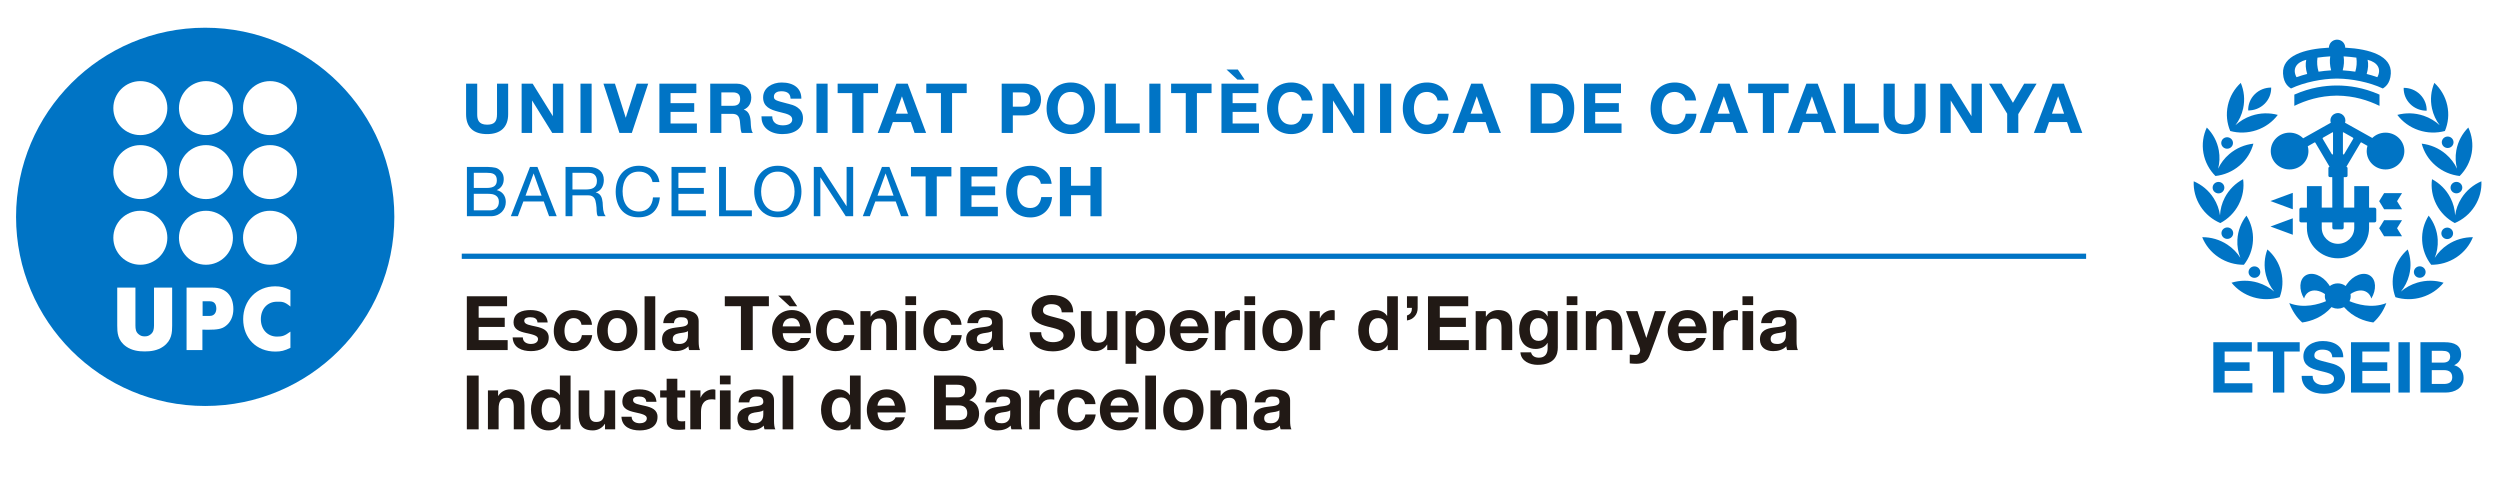 <?xml version="1.0" encoding="utf-8"?>
<!-- Generator: Adobe Illustrator 16.0.3, SVG Export Plug-In . SVG Version: 6.00 Build 0)  -->
<!DOCTYPE svg PUBLIC "-//W3C//DTD SVG 1.1//EN" "http://www.w3.org/Graphics/SVG/1.1/DTD/svg11.dtd">
<svg version="1.1" id="Capa_1" xmlns="http://www.w3.org/2000/svg" xmlns:xlink="http://www.w3.org/1999/xlink" x="0px" y="0px"
	 width="1148.74px" height="221.296px" viewBox="0 0 1148.74 221.296" enable-background="new 0 0 1148.74 221.296"
	 xml:space="preserve">
<g>
	<g>
		<path fill="#0074C5" d="M1112.039,43.431c2.07,2.065,3.071,4.761,3.007,7.435c-2.745,0.021-5.489-1.002-7.563-3.067
			c-2.073-2.057-3.072-4.755-3.005-7.435C1107.217,40.344,1109.959,41.372,1112.039,43.431z M1127.232,64.493
			c0.504,1.369-0.23,2.878-1.639,3.366c-1.404,0.484-2.944-0.234-3.44-1.603c-0.497-1.371,0.239-2.883,1.64-3.367
			C1125.2,62.404,1126.74,63.124,1127.232,64.493z M1131.412,86.322c-0.067,1.454-1.324,2.581-2.818,2.515
			c-1.483-0.059-2.637-1.29-2.572-2.742c0.064-1.454,1.321-2.585,2.809-2.518C1130.321,83.643,1131.471,84.869,1131.412,86.322z
			 M1126.901,108.394c-0.667,1.302-2.285,1.832-3.619,1.184c-1.33-0.655-1.871-2.233-1.208-3.533
			c0.664-1.303,2.285-1.833,3.615-1.185C1127.023,105.511,1127.564,107.092,1126.901,108.394z M1113.825,126.82
			c-1.023,1.051-2.733,1.097-3.814,0.095c-1.078-1.002-1.122-2.674-0.102-3.725c1.033-1.058,2.735-1.099,3.814-0.097
			C1114.806,124.095,1114.849,125.759,1113.825,126.82z M1054.235,43.471c7.61-3.343,14.016-4.096,19.028-4.183
			c0.369-0.006,0.729,0,1.082,0c5.013,0.087,11.42,0.84,19.028,4.183v5.169c-5.271-2.539-11.564-4.623-19.569-4.702
			c-8,0.08-14.292,2.164-19.569,4.702V43.471z M1087.903,27.47c0.43,1.918,0.292,4.082-0.42,6.518
			c1.46,0.358,3.095,0.853,4.901,1.483C1094.357,31.767,1092.597,28.66,1087.903,27.47z M1082.742,26.483
			c-1.927-0.271-3.885-0.469-5.864-0.587c0.326,2.063,0.192,4.202-0.415,6.424c2.043,0.135,3.972,0.343,5.788,0.611
			C1082.889,30.78,1083.053,28.626,1082.742,26.483z M1064.87,26.483c-0.311,2.143-0.147,4.297,0.491,6.448
			c1.815-0.269,3.747-0.476,5.786-0.611c-0.598-2.222-0.739-4.361-0.415-6.424C1068.755,26.015,1066.8,26.213,1064.87,26.483z
			 M1059.713,27.47c-4.697,1.189-6.46,4.297-4.486,8c1.806-0.63,3.445-1.125,4.907-1.483
			C1059.417,31.552,1059.285,29.388,1059.713,27.47z M1049.044,33.813c-0.455-8.189,9.651-11.337,21.088-11.915
			c0-0.409,0.07-0.832,0.22-1.243c0.689-1.901,2.823-2.896,4.774-2.224c1.543,0.538,2.504,1.958,2.488,3.477
			c11.383,0.593,21.409,3.75,20.957,11.905c-0.272,4.947-2.987,6.339-3.654,6.85c-6.285-2.951-14.437-4.483-20.639-4.543
			c-0.311-0.006-0.628-0.006-0.947,0c-6.204,0.06-14.351,1.592-20.633,4.543C1052.03,40.152,1049.312,38.759,1049.044,33.813z
			 M1106.338,114.625c1.39,3.654,1.708,7.747,0.659,11.819c-0.732,2.84-2.052,5.381-3.799,7.542
			c2.112-1.823,4.646-3.243,7.508-4.104c4.103-1.235,8.298-1.143,12.112,0.025c-2.48,3.058-5.904,5.436-10.004,6.669
			c-4.105,1.235-8.302,1.144-12.116-0.019c-1.386-3.661-1.7-7.751-0.655-11.821C1101.092,120.665,1103.345,117.206,1106.338,114.625
			z M1115.965,99.085c2.423,3.1,3.943,6.92,4.164,11.112c0.154,2.923-0.35,5.735-1.375,8.292c1.475-2.344,3.469-4.421,5.949-6.064
			c3.556-2.351,7.601-3.464,11.59-3.436c-1.454,3.631-4.014,6.888-7.567,9.242c-3.556,2.348-7.601,3.464-11.593,3.433
			c-2.422-3.098-3.943-6.921-4.162-11.109C1112.756,106.36,1113.875,102.405,1115.965,99.085z M1117.497,82.33
			c3.508,1.869,6.486,4.756,8.426,8.498c1.358,2.61,2.071,5.379,2.202,8.124c0.37-2.725,1.326-5.421,2.915-7.902
			c2.263-3.565,5.494-6.19,9.153-7.75c0.183,3.896-0.801,7.888-3.073,11.45c-2.266,3.56-5.496,6.181-9.155,7.749
			c-3.499-1.872-6.489-4.758-8.429-8.5C1117.592,90.257,1116.973,86.2,1117.497,82.33z M1112.768,66.005
			c3.97,0.45,7.838,2.033,11.074,4.793c2.26,1.924,3.98,4.228,5.156,6.725c-0.702-2.662-0.852-5.509-0.337-8.391
			c0.741-4.137,2.732-7.747,5.519-10.535c1.664,3.542,2.287,7.603,1.546,11.741c-0.742,4.129-2.723,7.746-5.519,10.533
			c-3.965-0.454-7.844-2.036-11.072-4.795C1115.896,73.321,1113.763,69.787,1112.768,66.005z M1118.571,38.083
			c2.901,2.68,5.029,6.22,5.932,10.319c0.895,4.104,0.439,8.184-1.08,11.792c-3.85,1.036-8.049,0.982-12.104-0.391
			c-4.059-1.374-7.389-3.868-9.761-7.009c3.848-1.035,8.048-0.985,12.106,0.39c2.829,0.958,5.308,2.463,7.354,4.351
			c-1.672-2.211-2.896-4.799-3.525-7.663C1116.592,45.769,1117.051,41.691,1118.571,38.083z M1041.861,114.625
			c2.996,2.58,5.245,6.04,6.291,10.113c1.05,4.069,0.738,8.16-0.654,11.821c-3.814,1.162-8.01,1.254-12.113,0.019
			c-4.103-1.234-7.522-3.611-10.001-6.669c3.809-1.168,8.004-1.26,12.111-0.025c2.863,0.861,5.393,2.281,7.504,4.104
			c-1.745-2.161-3.064-4.703-3.792-7.542C1040.16,122.372,1040.472,118.28,1041.861,114.625z M1032.238,99.085
			c2.087,3.319,3.211,7.275,2.99,11.47c-0.215,4.188-1.739,8.012-4.162,11.109c-3.995,0.031-8.034-1.085-11.587-3.433
			c-3.563-2.354-6.116-5.611-7.576-9.242c3.995-0.028,8.032,1.085,11.589,3.436c2.484,1.643,4.479,3.72,5.955,6.064
			c-1.028-2.557-1.531-5.37-1.379-8.292C1028.29,106.005,1029.81,102.185,1032.238,99.085z M1030.704,82.33
			c0.524,3.87-0.099,7.927-2.041,11.668c-1.94,3.742-4.921,6.628-8.431,8.5c-3.654-1.567-6.885-4.189-9.156-7.749
			c-2.268-3.562-3.253-7.555-3.07-11.45c3.661,1.56,6.89,4.185,9.159,7.75c1.58,2.48,2.539,5.177,2.911,7.899
			c0.129-2.742,0.84-5.511,2.192-8.121C1024.213,87.086,1027.195,84.199,1030.704,82.33z M1035.428,66.005
			c-0.992,3.782-3.122,7.316-6.358,10.072c-3.241,2.759-7.109,4.341-11.077,4.795c-2.791-2.788-4.779-6.404-5.521-10.533
			c-0.735-4.138-0.12-8.199,1.546-11.741c2.789,2.788,4.779,6.397,5.519,10.535c0.515,2.881,0.367,5.729-0.327,8.391
			c1.166-2.497,2.887-4.801,5.146-6.725C1027.592,68.038,1031.463,66.455,1035.428,66.005z M1029.629,38.083
			c1.518,3.608,1.979,7.686,1.078,11.79c-0.627,2.863-1.854,5.451-3.525,7.663c2.047-1.887,4.524-3.393,7.354-4.351
			c4.059-1.375,8.258-1.425,12.103-0.39c-2.364,3.141-5.7,5.635-9.756,7.009c-4.059,1.373-8.259,1.426-12.102,0.391
			c-1.523-3.608-1.981-7.688-1.082-11.792C1024.6,44.303,1026.727,40.763,1029.629,38.083z M1020.806,64.817
			c0.498-1.371,2.042-2.087,3.441-1.601c1.405,0.485,2.141,1.995,1.644,3.362c-0.498,1.374-2.033,2.093-3.439,1.607
			C1021.046,67.694,1020.31,66.191,1020.806,64.817z M1016.698,86.347c-0.066-1.457,1.085-2.687,2.575-2.748
			c1.486-0.066,2.748,1.066,2.808,2.517c0.069,1.451-1.086,2.683-2.574,2.745C1018.02,88.923,1016.76,87.799,1016.698,86.347z
			 M1021.035,108.317c-0.664-1.303-0.123-2.883,1.211-3.53c1.334-0.652,2.953-0.122,3.617,1.179
			c0.664,1.306,0.125,2.886-1.209,3.531C1023.318,110.147,1021.7,109.62,1021.035,108.317z M1033.943,126.838
			c-1.027-1.048-0.98-2.717,0.101-3.719c1.08-1.002,2.784-0.953,3.813,0.095c1.023,1.057,0.978,2.729-0.102,3.722
			C1036.68,127.943,1034.971,127.898,1033.943,126.838z M1036.04,43.313c2.077-2.064,4.817-3.086,7.558-3.072
			c0.067,2.68-0.935,5.377-3.004,7.441c-2.073,2.061-4.819,3.083-7.564,3.069C1032.97,48.072,1033.965,45.374,1036.04,43.313z
			 M1043.271,104.088l10.257-3.782v7.556L1043.271,104.088z M1093.217,104.877l2.281-3.707h8.23l-2.29,3.707l2.29,3.701h-8.23
			L1093.217,104.877z M1093.217,92.436l2.281-3.7h8.23l-2.29,3.7l2.29,3.713h-8.23L1093.217,92.436z M1043.271,92.379l10.257-3.776
			v7.558L1043.271,92.379z M1079.615,138.389c3.164,1.334,10.113,3.547,16.893,0.888c-1.317,3.535-3.305,6.505-5.974,8.898
			c-4.058-0.575-9.279-2.317-13.479-7.077c-0.138,0.075-0.275,0.149-0.427,0.211c-0.767,0.338-1.582,0.513-2.437,0.513
			c-0.868,0-1.694-0.186-2.444-0.513l-0.38-0.214c-4.214,4.77-9.448,6.516-13.512,7.088c-2.517-2.238-4.502-5.199-5.943-8.906
			c6.76,2.648,13.688,0.457,16.869-0.881c-0.339-0.727-0.53-1.535-0.53-2.385c0-0.3,0.027-0.589,0.076-0.875
			c-2.58-1.793-5.508-2.238-7.579-0.872c-1.018,0.675-1.699,1.689-2.037,2.913c-2.45-4.066-2.238-8.674,0.602-10.549
			c3.006-1.979,7.812-0.157,10.733,4.077c0.164,0.248,0.324,0.493,0.478,0.749c1.01-0.782,2.282-1.248,3.668-1.248
			c1.371,0,2.628,0.452,3.637,1.214c0.141-0.238,0.297-0.475,0.458-0.715c2.921-4.234,7.724-6.056,10.724-4.077
			c2.844,1.875,3.058,6.482,0.608,10.549c-0.34-1.224-1.023-2.238-2.042-2.913c-2.052-1.352-4.95-0.93-7.516,0.832
			c0.05,0.304,0.075,0.608,0.075,0.915C1080.136,136.861,1079.948,137.668,1079.615,138.389z M1056.553,96.204
			c0-0.431,0.356-0.781,0.799-0.781h2.662v-9.903h6.82v9.864h4.853l-0.027-13.974l-1.036-0.034
			c-0.457,0.005-0.737-0.279-0.737-0.719V77.32c0-0.366,0.206-0.618,0.535-0.693l-6.544-11.082
			c-0.077-0.129-0.244-0.163-0.359-0.099l-3.099,1.764c0.192,0.703,0.299,1.436,0.299,2.198c0,4.673-3.876,8.456-8.655,8.456
			c-4.782,0-8.658-3.782-8.658-8.456c0-4.672,3.876-8.457,8.658-8.457c2.448,0,4.654,0.993,6.232,2.591
			c1.101-0.625,12.03-6.771,12.697-7.137c-0.595-1.737,0.342-3.631,2.115-4.25c2.79-0.96,5.281,1.682,4.419,4.228
			c0.575,0.299,11.353,6.365,12.526,7.012c1.563-1.512,3.712-2.445,6.088-2.445c4.775,0,8.651,3.785,8.651,8.457
			c0,4.673-3.876,8.456-8.651,8.456c-4.78,0-8.652-3.782-8.652-8.456c0-0.83,0.119-1.632,0.347-2.391l-2.771-1.571
			c-0.088-0.043-0.257-0.064-0.357,0.099l-6.555,11.082c0.336,0.075,0.541,0.327,0.539,0.693v3.338
			c0.002,0.439-0.284,0.724-0.737,0.719h-1.007l-0.017,14.008h4.838v-9.864h6.813v9.903h2.505c0.443,0,0.801,0.35,0.801,0.781v5.197
			c0,0.434-0.357,0.784-0.801,0.784h-2.505v2.533c-0.005,7.713-6.394,13.974-14.284,13.974c-7.884,0-14.277-6.261-14.283-13.963
			v-2.543h-2.662c-0.442,0-0.799-0.35-0.799-0.784V96.204z M1067.387,63.962l4.066,6.851c0.219,0.319,0.56,0.224,0.56-0.182v-9.737
			c0-0.126-0.104-0.185-0.225-0.117l-4.169,2.363C1067.177,63.388,1067.127,63.529,1067.387,63.962z M1081.193,63.962
			c0.255-0.433,0.206-0.575-0.228-0.821l-4.179-2.363c-0.113-0.068-0.223-0.009-0.223,0.117v9.737c0,0.406,0.342,0.501,0.563,0.182
			L1081.193,63.962z M1081.769,102.176h-4.856v2.456c0,0.437-0.361,0.787-0.803,0.787h-3.617c-0.445,0-0.806-0.35-0.806-0.787
			v-2.456h-4.853v2.542c0.006,4.039,3.344,7.312,7.463,7.312c4.126,0,7.459-3.28,7.472-7.301V102.176z"/>
		<g>
			<polygon fill-rule="evenodd" clip-rule="evenodd" fill="#0074C5" points="1017.009,180.383 1034.971,180.383 1034.971,176.103 
				1022.212,176.103 1022.212,170.434 1033.681,170.434 1033.681,166.48 1022.212,166.48 1022.212,161.527 1034.706,161.527 
				1034.706,157.251 1017.009,157.251 			"/>
			<polygon fill-rule="evenodd" clip-rule="evenodd" fill="#0074C5" points="1044.415,180.383 1049.617,180.383 1049.617,161.527 
				1056.709,161.527 1056.709,157.251 1037.321,157.251 1037.321,161.527 1044.415,161.527 			"/>
			<path fill-rule="evenodd" clip-rule="evenodd" fill="#0074C5" d="M1057.601,172.703c-0.064,5.7,4.841,8.229,10.075,8.229
				c6.43,0,9.844-3.178,9.844-7.421c0-5.247-5.307-6.312-7.025-6.742c-5.935-1.486-7.063-1.712-7.063-3.498
				c0-1.939,1.927-2.621,3.582-2.621c2.484,0,4.508,0.716,4.67,3.502h5.041c0-5.35-4.537-7.451-9.479-7.451
				c-4.275,0-8.853,2.265-8.853,7.001c0,4.331,3.544,5.661,7.064,6.569c3.477,0.912,7.025,1.331,7.025,3.822
				c0,2.367-2.788,2.88-4.609,2.88c-2.786,0-5.235-1.192-5.235-4.271H1057.601z"/>
			<polygon fill-rule="evenodd" clip-rule="evenodd" fill="#0074C5" points="1080.27,180.383 1098.23,180.383 1098.23,176.103 
				1085.475,176.103 1085.475,170.434 1096.945,170.434 1096.945,166.48 1085.475,166.48 1085.475,161.527 1097.971,161.527 
				1097.971,157.251 1080.27,157.251 			"/>
			<rect x="1102.078" y="157.251" fill-rule="evenodd" clip-rule="evenodd" fill="#0074C5" width="5.205" height="23.132"/>
			<path fill-rule="evenodd" clip-rule="evenodd" fill="#0074C5" d="M1117.388,161.2h4.871c1.86,0,3.579,0.457,3.579,2.655
				c0,1.949-1.356,2.759-3.183,2.759h-5.268V161.2z M1112.188,180.383h11.467c4.272,0,8.348-2.009,8.348-6.708
				c0-2.882-1.458-5.054-4.336-5.86c2.053-0.979,3.211-2.557,3.211-4.828c0-4.307-3.05-5.735-7.558-5.735h-11.132V180.383z
				 M1117.388,170.077h5.669c2.218,0,3.745,0.938,3.745,3.309c0,2.396-1.79,3.041-3.842,3.041h-5.572V170.077z"/>
		</g>
	</g>
</g>
<g>
	<path fill="#211915" d="M214.507,136.137h18.488v4.57h-13.052v5.297h11.979v4.224h-11.979v6.059h13.33v4.57h-18.765V136.137z"/>
	<path fill="#211915" d="M240.23,155.041c0.035,2.146,1.835,3.012,3.773,3.012c1.42,0,3.22-0.554,3.22-2.285
		c0-1.488-2.043-2.008-5.574-2.77c-2.839-0.623-5.678-1.627-5.678-4.777c0-4.57,3.947-5.748,7.79-5.748
		c3.912,0,7.513,1.315,7.894,5.712h-4.674c-0.138-1.904-1.592-2.423-3.358-2.423c-1.108,0-2.735,0.208-2.735,1.662
		c0,1.766,2.77,2.008,5.574,2.666c2.874,0.658,5.678,1.696,5.678,5.021c0,4.708-4.085,6.231-8.171,6.231
		c-4.154,0-8.205-1.558-8.413-6.301H240.23z"/>
	<path fill="#211915" d="M267.199,149.259c-0.312-2.008-1.593-3.081-3.635-3.081c-3.151,0-4.189,3.186-4.189,5.816
		c0,2.563,1.004,5.644,4.085,5.644c2.285,0,3.601-1.454,3.912-3.636h4.744c-0.624,4.743-3.913,7.34-8.621,7.34
		c-5.401,0-9.037-3.809-9.037-9.175c0-5.574,3.324-9.694,9.141-9.694c4.224,0,8.102,2.216,8.413,6.786H267.199z"/>
	<path fill="#211915" d="M283.574,142.473c5.644,0,9.279,3.739,9.279,9.452c0,5.678-3.635,9.417-9.279,9.417
		c-5.608,0-9.244-3.739-9.244-9.417C274.33,146.212,277.965,142.473,283.574,142.473z M283.574,157.638
		c3.358,0,4.363-2.874,4.363-5.713c0-2.874-1.004-5.747-4.363-5.747c-3.324,0-4.328,2.873-4.328,5.747
		C279.246,154.764,280.25,157.638,283.574,157.638z"/>
	<path fill="#211915" d="M296.175,136.137h4.916v24.72h-4.916V136.137z"/>
	<path fill="#211915" d="M304.761,148.463c0.277-4.605,4.397-5.99,8.414-5.99c3.566,0,7.859,0.796,7.859,5.089v9.313
		c0,1.627,0.173,3.254,0.624,3.981h-4.986c-0.173-0.554-0.312-1.143-0.346-1.731c-1.558,1.628-3.843,2.216-6.024,2.216
		c-3.393,0-6.094-1.696-6.094-5.366c0-4.051,3.047-5.021,6.094-5.436c3.012-0.45,5.816-0.347,5.816-2.354
		c0-2.112-1.454-2.423-3.186-2.423c-1.87,0-3.081,0.762-3.254,2.701H304.761z M316.117,152.098
		c-0.831,0.728-2.562,0.762-4.085,1.039c-1.523,0.312-2.908,0.831-2.908,2.631c0,1.835,1.419,2.285,3.012,2.285
		c3.843,0,3.981-3.047,3.981-4.12V152.098z"/>
	<path fill="#211915" d="M340.455,140.708h-7.409v-4.57h20.254v4.57h-7.409v20.15h-5.436V140.708z"/>
	<path fill="#211915" d="M359.668,153.102c0.139,3.116,1.662,4.536,4.397,4.536c1.974,0,3.566-1.212,3.878-2.319h4.328
		c-1.385,4.224-4.328,6.023-8.378,6.023c-5.644,0-9.141-3.877-9.141-9.417c0-5.366,3.705-9.452,9.141-9.452
		c6.093,0,9.036,5.124,8.69,10.628H359.668z M357.557,135.826h5.436l3.324,4.916h-3.428L357.557,135.826z M367.666,149.986
		c-0.45-2.493-1.523-3.809-3.912-3.809c-3.116,0-4.016,2.424-4.085,3.809H367.666z"/>
	<path fill="#211915" d="M387.676,149.259c-0.312-2.008-1.593-3.081-3.635-3.081c-3.151,0-4.189,3.186-4.189,5.816
		c0,2.563,1.004,5.644,4.085,5.644c2.285,0,3.601-1.454,3.912-3.636h4.744c-0.624,4.743-3.913,7.34-8.621,7.34
		c-5.401,0-9.037-3.809-9.037-9.175c0-5.574,3.324-9.694,9.141-9.694c4.224,0,8.102,2.216,8.413,6.786H387.676z"/>
	<path fill="#211915" d="M395.361,142.958h4.674v2.493h0.104c1.247-2.008,3.393-2.978,5.47-2.978c5.228,0,6.543,2.943,6.543,7.375
		v11.01h-4.916v-10.109c0-2.943-0.866-4.397-3.151-4.397c-2.666,0-3.808,1.489-3.808,5.124v9.383h-4.917V142.958z"/>
	<path fill="#211915" d="M420.945,140.188h-4.916v-4.051h4.916V140.188z M416.029,142.958h4.916v17.9h-4.916V142.958z"/>
	<path fill="#211915" d="M437.009,149.259c-0.312-2.008-1.593-3.081-3.635-3.081c-3.151,0-4.189,3.186-4.189,5.816
		c0,2.563,1.004,5.644,4.085,5.644c2.285,0,3.601-1.454,3.912-3.636h4.744c-0.624,4.743-3.913,7.34-8.621,7.34
		c-5.401,0-9.037-3.809-9.037-9.175c0-5.574,3.324-9.694,9.141-9.694c4.224,0,8.102,2.216,8.413,6.786H437.009z"/>
	<path fill="#211915" d="M444.486,148.463c0.277-4.605,4.397-5.99,8.413-5.99c3.566,0,7.859,0.796,7.859,5.089v9.313
		c0,1.627,0.173,3.254,0.624,3.981h-4.986c-0.173-0.554-0.312-1.143-0.346-1.731c-1.558,1.628-3.843,2.216-6.024,2.216
		c-3.393,0-6.093-1.696-6.093-5.366c0-4.051,3.047-5.021,6.093-5.436c3.012-0.45,5.817-0.347,5.817-2.354
		c0-2.112-1.454-2.423-3.186-2.423c-1.87,0-3.081,0.762-3.254,2.701H444.486z M455.842,152.098
		c-0.831,0.728-2.562,0.762-4.085,1.039c-1.523,0.312-2.908,0.831-2.908,2.631c0,1.835,1.419,2.285,3.012,2.285
		c3.843,0,3.981-3.047,3.981-4.12V152.098z"/>
	<path fill="#211915" d="M478.414,152.652c0,3.289,2.562,4.569,5.47,4.569c1.904,0,4.813-0.554,4.813-3.081
		c0-2.666-3.705-3.116-7.34-4.085c-3.67-0.97-7.375-2.389-7.375-7.029c0-5.055,4.778-7.478,9.244-7.478
		c5.159,0,9.902,2.25,9.902,7.963h-5.263c-0.173-2.978-2.285-3.739-4.882-3.739c-1.731,0-3.739,0.727-3.739,2.805
		c0,1.904,1.177,2.146,7.375,3.739c1.8,0.45,7.34,1.593,7.34,7.202c0,4.535-3.566,7.929-10.283,7.929
		c-5.47,0-10.594-2.701-10.525-8.794H478.414z"/>
	<path fill="#211915" d="M513.45,160.857h-4.674v-2.493h-0.104c-1.246,2.009-3.393,2.978-5.47,2.978
		c-5.228,0-6.543-2.942-6.543-7.374v-11.01h4.917v10.11c0,2.943,0.865,4.397,3.15,4.397c2.666,0,3.809-1.489,3.809-5.124v-9.383
		h4.916V160.857z"/>
	<path fill="#211915" d="M517.188,142.958h4.674v2.285h0.069c1.177-1.904,3.116-2.77,5.332-2.77c5.608,0,8.136,4.536,8.136,9.625
		c0,4.778-2.631,9.244-7.859,9.244c-2.146,0-4.189-0.935-5.367-2.7h-0.069v8.517h-4.917V142.958z M530.482,151.96
		c0-2.84-1.143-5.782-4.293-5.782c-3.22,0-4.259,2.873-4.259,5.782c0,2.908,1.108,5.678,4.293,5.678
		C529.444,157.638,530.482,154.868,530.482,151.96z"/>
	<path fill="#211915" d="M542.391,153.102c0.139,3.116,1.662,4.536,4.397,4.536c1.974,0,3.566-1.212,3.878-2.319h4.328
		c-1.385,4.224-4.328,6.023-8.378,6.023c-5.644,0-9.141-3.877-9.141-9.417c0-5.366,3.705-9.452,9.141-9.452
		c6.093,0,9.036,5.124,8.69,10.628H542.391z M550.389,149.986c-0.45-2.493-1.523-3.809-3.912-3.809
		c-3.116,0-4.016,2.424-4.085,3.809H550.389z"/>
	<path fill="#211915" d="M558.212,142.958h4.674v3.324h0.069c0.9-2.25,3.324-3.808,5.713-3.808c0.346,0,0.762,0.069,1.073,0.173
		v4.57c-0.45-0.104-1.177-0.173-1.766-0.173c-3.601,0-4.847,2.597-4.847,5.747v8.067h-4.917V142.958z"/>
	<path fill="#211915" d="M576.734,140.188h-4.916v-4.051h4.916V140.188z M571.818,142.958h4.916v17.9h-4.916V142.958z"/>
	<path fill="#211915" d="M589.301,142.473c5.644,0,9.279,3.739,9.279,9.452c0,5.678-3.635,9.417-9.279,9.417
		c-5.608,0-9.244-3.739-9.244-9.417C580.057,146.212,583.693,142.473,589.301,142.473z M589.301,157.638
		c3.358,0,4.363-2.874,4.363-5.713c0-2.874-1.004-5.747-4.363-5.747c-3.324,0-4.328,2.873-4.328,5.747
		C584.974,154.764,585.978,157.638,589.301,157.638z"/>
	<path fill="#211915" d="M601.764,142.958h4.674v3.324h0.069c0.9-2.25,3.324-3.808,5.713-3.808c0.346,0,0.762,0.069,1.073,0.173
		v4.57c-0.45-0.104-1.177-0.173-1.766-0.173c-3.601,0-4.847,2.597-4.847,5.747v8.067h-4.917V142.958z"/>
	<path fill="#211915" d="M637.631,158.572h-0.069c-1.143,1.938-3.151,2.77-5.436,2.77c-5.401,0-8.032-4.639-8.032-9.59
		c0-4.813,2.666-9.279,7.929-9.279c2.112,0,4.189,0.9,5.297,2.666h0.069v-9.002h4.917v24.72h-4.674V158.572z M633.338,146.178
		c-3.22,0-4.328,2.77-4.328,5.713c0,2.804,1.281,5.747,4.328,5.747c3.254,0,4.224-2.839,4.224-5.782
		C637.563,148.947,636.523,146.178,633.338,146.178z"/>
	<path fill="#211915" d="M646.494,136.137h4.916v5.297c0.104,3.081-2.042,5.436-4.916,5.816v-2.285
		c1.766-0.588,2.285-1.8,2.285-3.497h-2.285V136.137z"/>
	<path fill="#211915" d="M656.153,136.137h18.488v4.57h-13.052v5.297h11.979v4.224h-11.979v6.059h13.33v4.57h-18.765V136.137z"/>
	<path fill="#211915" d="M678.067,142.958h4.674v2.493h0.104c1.247-2.008,3.393-2.978,5.47-2.978c5.228,0,6.543,2.943,6.543,7.375
		v11.01h-4.916v-10.109c0-2.943-0.866-4.397-3.151-4.397c-2.666,0-3.808,1.489-3.808,5.124v9.383h-4.917V142.958z"/>
	<path fill="#211915" d="M715.804,159.715c0,2.943-1.039,7.929-9.279,7.929c-3.531,0-7.651-1.662-7.894-5.747h4.882
		c0.45,1.835,1.938,2.458,3.67,2.458c2.735,0,3.981-1.87,3.947-4.432v-2.354h-0.069c-1.073,1.869-3.22,2.77-5.366,2.77
		c-5.367,0-7.652-4.085-7.652-9.002c0-4.639,2.666-8.863,7.687-8.863c2.354,0,4.154,0.796,5.332,2.874h0.069v-2.389h4.674V159.715z
		 M711.13,151.683c0-2.908-1.004-5.505-4.189-5.505c-2.77,0-3.981,2.424-3.981,5.089c0,2.563,0.97,5.367,3.981,5.367
		C709.745,156.634,711.13,154.244,711.13,151.683z"/>
	<path fill="#211915" d="M724.804,140.188h-4.916v-4.051h4.916V140.188z M719.888,142.958h4.916v17.9h-4.916V142.958z"/>
	<path fill="#211915" d="M728.682,142.958h4.674v2.493h0.104c1.247-2.008,3.393-2.978,5.47-2.978c5.228,0,6.543,2.943,6.543,7.375
		v11.01h-4.916v-10.109c0-2.943-0.866-4.397-3.151-4.397c-2.666,0-3.808,1.489-3.808,5.124v9.383h-4.917V142.958z"/>
	<path fill="#211915" d="M758.04,163.107c-1.073,2.874-2.77,4.051-6.163,4.051c-1.004,0-2.008-0.068-3.012-0.173v-4.051
		c0.935,0.069,1.904,0.208,2.874,0.173c1.696-0.173,2.25-1.938,1.696-3.357l-6.301-16.792h5.262l4.051,12.256h0.069l3.913-12.256
		h5.089L758.04,163.107z"/>
	<path fill="#211915" d="M771.229,153.102c0.139,3.116,1.662,4.536,4.397,4.536c1.974,0,3.566-1.212,3.878-2.319h4.328
		c-1.385,4.224-4.328,6.023-8.378,6.023c-5.644,0-9.141-3.877-9.141-9.417c0-5.366,3.705-9.452,9.141-9.452
		c6.093,0,9.037,5.124,8.69,10.628H771.229z M779.227,149.986c-0.45-2.493-1.523-3.809-3.912-3.809
		c-3.116,0-4.016,2.424-4.085,3.809H779.227z"/>
	<path fill="#211915" d="M787.05,142.958h4.675v3.324h0.069c0.899-2.25,3.323-3.808,5.712-3.808c0.347,0,0.762,0.069,1.073,0.173
		v4.57c-0.45-0.104-1.177-0.173-1.766-0.173c-3.601,0-4.847,2.597-4.847,5.747v8.067h-4.917V142.958z"/>
	<path fill="#211915" d="M805.572,140.188h-4.917v-4.051h4.917V140.188z M800.655,142.958h4.917v17.9h-4.917V142.958z"/>
	<path fill="#211915" d="M809.241,148.463c0.276-4.605,4.396-5.99,8.413-5.99c3.566,0,7.859,0.796,7.859,5.089v9.313
		c0,1.627,0.173,3.254,0.623,3.981h-4.985c-0.174-0.554-0.312-1.143-0.347-1.731c-1.558,1.628-3.843,2.216-6.024,2.216
		c-3.393,0-6.093-1.696-6.093-5.366c0-4.051,3.046-5.021,6.093-5.436c3.013-0.45,5.816-0.347,5.816-2.354
		c0-2.112-1.454-2.423-3.185-2.423c-1.87,0-3.082,0.762-3.255,2.701H809.241z M820.597,152.098
		c-0.831,0.728-2.562,0.762-4.085,1.039c-1.523,0.312-2.908,0.831-2.908,2.631c0,1.835,1.419,2.285,3.012,2.285
		c3.844,0,3.981-3.047,3.981-4.12V152.098z"/>
	<path fill="#211915" d="M214.507,172.568h5.436v24.721h-5.436V172.568z"/>
	<path fill="#211915" d="M224.2,179.39h4.674v2.492h0.104c1.247-2.008,3.393-2.978,5.47-2.978c5.228,0,6.543,2.943,6.543,7.375
		v11.01h-4.916V187.18c0-2.943-0.866-4.397-3.151-4.397c-2.666,0-3.808,1.489-3.808,5.124v9.383H224.2V179.39z"/>
	<path fill="#211915" d="M257.505,195.004h-0.069c-1.143,1.938-3.151,2.77-5.436,2.77c-5.401,0-8.032-4.639-8.032-9.59
		c0-4.813,2.666-9.279,7.929-9.279c2.112,0,4.189,0.9,5.297,2.666h0.069v-9.002h4.917v24.721h-4.674V195.004z M253.212,182.609
		c-3.22,0-4.328,2.77-4.328,5.713c0,2.804,1.281,5.747,4.328,5.747c3.254,0,4.224-2.839,4.224-5.782
		C257.436,185.379,256.397,182.609,253.212,182.609z"/>
	<path fill="#211915" d="M282.674,197.289H278v-2.493h-0.104c-1.246,2.009-3.393,2.978-5.47,2.978c-5.228,0-6.543-2.942-6.543-7.374
		v-11.01h4.917v10.109c0,2.943,0.865,4.397,3.15,4.397c2.666,0,3.809-1.489,3.809-5.124v-9.383h4.916V197.289z"/>
	<path fill="#211915" d="M290.22,191.473c0.035,2.146,1.835,3.012,3.773,3.012c1.42,0,3.22-0.554,3.22-2.285
		c0-1.488-2.043-2.008-5.574-2.77c-2.839-0.623-5.678-1.627-5.678-4.777c0-4.57,3.947-5.748,7.79-5.748
		c3.912,0,7.513,1.316,7.894,5.713h-4.674c-0.138-1.904-1.592-2.424-3.358-2.424c-1.108,0-2.735,0.208-2.735,1.662
		c0,1.766,2.77,2.008,5.574,2.666c2.874,0.658,5.678,1.696,5.678,5.021c0,4.708-4.085,6.231-8.171,6.231
		c-4.154,0-8.205-1.558-8.413-6.301H290.22z"/>
	<path fill="#211915" d="M311.234,179.39h3.601v3.289h-3.601v8.863c0,1.662,0.416,2.077,2.077,2.077c0.52,0,1.004-0.034,1.523-0.139
		v3.843c-0.831,0.139-1.904,0.174-2.874,0.174c-3.012,0-5.644-0.692-5.644-4.259v-10.56h-2.978v-3.289h2.978v-5.366h4.917V179.39z"
		/>
	<path fill="#211915" d="M317.188,179.39h4.674v3.323h0.069c0.9-2.25,3.324-3.809,5.713-3.809c0.346,0,0.762,0.069,1.073,0.174
		v4.569c-0.45-0.104-1.177-0.173-1.766-0.173c-3.601,0-4.847,2.597-4.847,5.747v8.067h-4.917V179.39z"/>
	<path fill="#211915" d="M335.71,176.619h-4.916v-4.051h4.916V176.619z M330.794,179.39h4.916v17.899h-4.916V179.39z"/>
	<path fill="#211915" d="M339.38,184.895c0.277-4.604,4.397-5.99,8.414-5.99c3.566,0,7.859,0.797,7.859,5.09v9.313
		c0,1.627,0.173,3.254,0.624,3.981h-4.986c-0.173-0.554-0.312-1.143-0.346-1.731c-1.558,1.628-3.843,2.216-6.024,2.216
		c-3.393,0-6.094-1.696-6.094-5.366c0-4.051,3.047-5.021,6.094-5.436c3.012-0.45,5.816-0.347,5.816-2.354
		c0-2.111-1.454-2.424-3.186-2.424c-1.87,0-3.081,0.762-3.254,2.701H339.38z M350.736,188.529c-0.831,0.728-2.562,0.762-4.085,1.039
		c-1.523,0.312-2.908,0.831-2.908,2.631c0,1.835,1.419,2.285,3.012,2.285c3.843,0,3.981-3.047,3.981-4.12V188.529z"/>
	<path fill="#211915" d="M359.598,172.568h4.916v24.721h-4.916V172.568z"/>
	<path fill="#211915" d="M390.792,195.004h-0.069c-1.143,1.938-3.151,2.77-5.436,2.77c-5.401,0-8.032-4.639-8.032-9.59
		c0-4.813,2.666-9.279,7.929-9.279c2.112,0,4.189,0.9,5.297,2.666h0.069v-9.002h4.917v24.721h-4.674V195.004z M386.499,182.609
		c-3.22,0-4.328,2.77-4.328,5.713c0,2.804,1.281,5.747,4.328,5.747c3.254,0,4.224-2.839,4.224-5.782
		C390.723,185.379,389.684,182.609,386.499,182.609z"/>
	<path fill="#211915" d="M403.22,189.533c0.139,3.116,1.662,4.536,4.397,4.536c1.974,0,3.566-1.212,3.878-2.319h4.328
		c-1.385,4.224-4.328,6.023-8.378,6.023c-5.644,0-9.141-3.877-9.141-9.417c0-5.366,3.705-9.452,9.141-9.452
		c6.093,0,9.036,5.124,8.69,10.629H403.22z M411.217,186.418c-0.45-2.493-1.523-3.809-3.912-3.809c-3.116,0-4.016,2.424-4.085,3.809
		H411.217z"/>
	<path fill="#211915" d="M429.185,172.568h11.633c4.708,0,7.894,1.523,7.894,6.129c0,2.423-1.212,4.12-3.358,5.158
		c3.012,0.866,4.535,3.186,4.535,6.267c0,5.021-4.258,7.167-8.725,7.167h-11.979V172.568z M434.62,182.574h5.505
		c1.904,0,3.324-0.865,3.324-2.942c0-2.354-1.8-2.839-3.739-2.839h-5.089V182.574z M434.62,193.065h5.816
		c2.146,0,4.016-0.692,4.016-3.255c0-2.527-1.592-3.531-3.912-3.531h-5.92V193.065z"/>
	<path fill="#211915" d="M452.83,184.895c0.277-4.604,4.397-5.99,8.413-5.99c3.566,0,7.859,0.797,7.859,5.09v9.313
		c0,1.627,0.173,3.254,0.624,3.981h-4.986c-0.173-0.554-0.312-1.143-0.346-1.731c-1.558,1.628-3.843,2.216-6.024,2.216
		c-3.393,0-6.093-1.696-6.093-5.366c0-4.051,3.047-5.021,6.093-5.436c3.012-0.45,5.817-0.347,5.817-2.354
		c0-2.111-1.454-2.424-3.186-2.424c-1.87,0-3.081,0.762-3.254,2.701H452.83z M464.186,188.529c-0.831,0.728-2.562,0.762-4.085,1.039
		c-1.523,0.312-2.908,0.831-2.908,2.631c0,1.835,1.419,2.285,3.012,2.285c3.843,0,3.981-3.047,3.981-4.12V188.529z"/>
	<path fill="#211915" d="M472.909,179.39h4.674v3.323h0.069c0.9-2.25,3.324-3.809,5.713-3.809c0.346,0,0.762,0.069,1.073,0.174
		v4.569c-0.45-0.104-1.177-0.173-1.766-0.173c-3.601,0-4.847,2.597-4.847,5.747v8.067h-4.917V179.39z"/>
	<path fill="#211915" d="M498.563,185.69c-0.312-2.008-1.593-3.081-3.635-3.081c-3.151,0-4.189,3.186-4.189,5.816
		c0,2.563,1.004,5.644,4.085,5.644c2.285,0,3.601-1.454,3.912-3.636h4.744c-0.624,4.743-3.913,7.34-8.621,7.34
		c-5.401,0-9.037-3.809-9.037-9.175c0-5.574,3.324-9.694,9.141-9.694c4.224,0,8.102,2.216,8.413,6.786H498.563z"/>
	<path fill="#211915" d="M510.299,189.533c0.139,3.116,1.662,4.536,4.397,4.536c1.974,0,3.566-1.212,3.878-2.319h4.328
		c-1.385,4.224-4.328,6.023-8.378,6.023c-5.644,0-9.141-3.877-9.141-9.417c0-5.366,3.705-9.452,9.141-9.452
		c6.093,0,9.036,5.124,8.69,10.629H510.299z M518.296,186.418c-0.45-2.493-1.523-3.809-3.912-3.809
		c-3.116,0-4.016,2.424-4.085,3.809H518.296z"/>
	<path fill="#211915" d="M526.258,172.568h4.916v24.721h-4.916V172.568z"/>
	<path fill="#211915" d="M543.742,178.904c5.644,0,9.279,3.739,9.279,9.452c0,5.678-3.635,9.417-9.279,9.417
		c-5.608,0-9.244-3.739-9.244-9.417C534.498,182.644,538.133,178.904,543.742,178.904z M543.742,194.069
		c3.358,0,4.363-2.874,4.363-5.713c0-2.874-1.004-5.747-4.363-5.747c-3.324,0-4.328,2.873-4.328,5.747
		C539.414,191.195,540.418,194.069,543.742,194.069z"/>
	<path fill="#211915" d="M556.205,179.39h4.674v2.492h0.104c1.247-2.008,3.393-2.978,5.47-2.978c5.228,0,6.543,2.943,6.543,7.375
		v11.01h-4.916V187.18c0-2.943-0.866-4.397-3.151-4.397c-2.666,0-3.808,1.489-3.808,5.124v9.383h-4.917V179.39z"/>
	<path fill="#211915" d="M576.526,184.895c0.277-4.604,4.397-5.99,8.413-5.99c3.566,0,7.859,0.797,7.859,5.09v9.313
		c0,1.627,0.173,3.254,0.624,3.981h-4.986c-0.173-0.554-0.312-1.143-0.346-1.731c-1.558,1.628-3.843,2.216-6.024,2.216
		c-3.393,0-6.093-1.696-6.093-5.366c0-4.051,3.047-5.021,6.093-5.436c3.012-0.45,5.817-0.347,5.817-2.354
		c0-2.111-1.454-2.424-3.186-2.424c-1.87,0-3.081,0.762-3.254,2.701H576.526z M587.882,188.529
		c-0.831,0.728-2.562,0.762-4.085,1.039c-1.523,0.312-2.908,0.831-2.908,2.631c0,1.835,1.419,2.285,3.012,2.285
		c3.843,0,3.981-3.047,3.981-4.12V188.529z"/>
</g>
<g>
	<g>
		<g>
			<path fill="#0074C5" d="M96.324,138.433h-3.228v6.728h3.319c2.152,0,3.024-1.688,2.981-3.473
				C99.345,139.948,98.651,138.433,96.324,138.433z M94.277,12.734c-47.997,0-86.901,38.911-86.901,86.905
				c0,48.003,38.905,86.904,86.901,86.904c48.006,0,86.917-38.901,86.917-86.904C181.194,51.645,142.283,12.734,94.277,12.734z
				 M94.627,37.27c6.854,0,12.405,5.569,12.405,12.408c0,6.842-5.551,12.405-12.405,12.405c-6.848,0-12.399-5.563-12.399-12.405
				C82.229,42.839,87.779,37.27,94.627,37.27z M94.627,66.675c6.854,0,12.405,5.548,12.405,12.402
				c0,6.838-5.551,12.402-12.405,12.402c-6.848,0-12.399-5.563-12.399-12.402C82.229,72.223,87.779,66.675,94.627,66.675z
				 M64.482,37.27c6.848,0,12.411,5.569,12.411,12.408c0,6.842-5.563,12.405-12.411,12.405c-6.86,0-12.408-5.563-12.408-12.405
				C52.074,42.839,57.622,37.27,64.482,37.27z M64.482,66.675c6.848,0,12.411,5.548,12.411,12.402
				c0,6.838-5.563,12.402-12.411,12.402c-6.86,0-12.408-5.563-12.408-12.402C52.074,72.223,57.622,66.675,64.482,66.675z
				 M64.482,96.848c6.848,0,12.411,5.551,12.411,12.411c0,6.848-5.563,12.393-12.411,12.393c-6.86,0-12.408-5.544-12.408-12.393
				C52.074,102.399,57.622,96.848,64.482,96.848z M79.103,149.614c0,3.046-0.102,6.809-4.1,9.627
				c-2.628,1.844-5.714,2.237-8.511,2.237s-5.874-0.394-8.504-2.237c-4.008-2.818-4.119-6.581-4.119-9.627v-17.451h8.36v17.415
				c0.021,1.65,0.175,2.95,1.463,4.005c0.891,0.737,1.65,0.98,2.809,0.983c1.156-0.003,1.906-0.246,2.788-0.983
				c1.272-1.055,1.432-2.354,1.476-4.005v-17.415h8.338V149.614z M94.627,96.848c6.854,0,12.405,5.551,12.405,12.411
				c0,6.848-5.551,12.393-12.405,12.393c-6.848,0-12.399-5.544-12.399-12.393C82.229,102.399,87.779,96.848,94.627,96.848z
				 M103.479,149.959c-1.599,1.131-3.412,1.564-8.053,1.564l-2.422-0.059v9.399h-7.275v-28.701H97.75
				c5.858,0,9.479,3.535,9.479,9.884C107.229,145.441,105.904,148.277,103.479,149.959z M133.446,140.849
				c-2.843-2.388-3.968-2.213-6.208-2.213c-4.349,0-7.376,3.301-7.376,8.013c0,4.725,3.07,8.013,7.422,8.013
				c2.352,0,3.525-0.319,6.163-2.277v7.438c-2.738,1.334-4.297,1.724-6.94,1.724c-8.667,0-14.771-6.159-14.771-14.897
				c0-8.667,6.239-15.082,14.688-15.082c2.585,0,4.272,0.421,7.023,1.764V140.849z M124.087,121.651
				c-6.873,0-12.414-5.544-12.414-12.393c0-6.86,5.542-12.411,12.414-12.411c6.839,0,12.402,5.551,12.402,12.411
				C136.489,116.107,130.926,121.651,124.087,121.651z M124.087,91.479c-6.873,0-12.414-5.563-12.414-12.402
				c0-6.854,5.542-12.402,12.414-12.402c6.839,0,12.402,5.548,12.402,12.402C136.489,85.915,130.926,91.479,124.087,91.479z
				 M124.087,62.083c-6.873,0-12.414-5.563-12.414-12.405c0-6.839,5.542-12.408,12.414-12.408c6.839,0,12.402,5.569,12.402,12.408
				C136.489,56.52,130.926,62.083,124.087,62.083z"/>
		</g>
	</g>
	<g>
		<path fill="#0074C5" d="M228.375,52.497c0,3.442-1.279,4.789-4.562,4.789c-3.996,0-4.537-2.422-4.537-4.789V38.444h-5.114v14.052
			c0,5.962,3.341,9.122,9.651,9.122c6.249,0,9.682-3.242,9.682-9.122V38.444h-5.121V52.497z"/>
		<polygon fill="#0074C5" points="254.036,53.385 244.767,38.481 244.739,38.444 239.686,38.444 239.686,61.081 244.493,61.081 
			244.493,46.165 253.732,61.038 253.763,61.081 258.843,61.081 258.843,38.444 254.036,38.444 		"/>
		<rect x="266.73" y="38.444" fill="#0074C5" width="5.118" height="22.637"/>
		<polygon fill="#0074C5" points="284.634,61.081 290.326,61.081 297.804,38.567 297.847,38.444 292.56,38.444 287.529,54.125 
			282.559,38.444 277.275,38.444 284.609,61.02 		"/>
		<polygon fill="#0074C5" points="320.222,56.747 308.112,56.747 308.112,51.421 318.993,51.421 318.993,47.404 308.112,47.404 
			308.112,42.781 319.967,42.781 319.967,38.444 302.989,38.444 302.989,61.081 320.222,61.081 		"/>
		<path fill="#0074C5" d="M344.967,56.431c-0.012-0.28-0.024-0.532-0.043-0.769c-0.203-2.972-1.248-4.706-3.169-5.286
			c2.29-0.987,3.455-2.889,3.455-5.646c0-3.642-2.806-6.285-6.667-6.285h-12.196v22.637h5.114v-8.775h4.854
			c2.339,0,3.292,0.867,3.657,3.319c0.077,0.584,0.126,1.205,0.175,1.819c0.102,1.285,0.206,2.61,0.615,3.584l0.024,0.052h5.164
			l-0.096-0.138C345.127,59.904,345.035,57.9,344.967,56.431z M331.462,42.455h5.327c2.222,0,3.307,0.993,3.307,3.028
			c0,2.126-1.054,3.12-3.307,3.12h-5.327V42.455z"/>
		<path fill="#0074C5" d="M362.44,47.742l-0.694-0.175c-5.204-1.34-6.144-1.577-6.144-3.184c0-1.816,1.783-2.462,3.316-2.462
			c2.831,0,4.211,1.057,4.343,3.319l0.009,0.083h4.948V45.24c0-4.588-3.396-7.333-9.083-7.333c-4.213,0-8.486,2.367-8.486,6.885
			c0,4.322,3.492,5.609,6.762,6.473c0.482,0.126,0.971,0.246,1.448,0.369c2.766,0.673,5.161,1.257,5.161,3.258
			c0,2.518-3.286,2.705-4.285,2.705c-3.062,0-4.884-1.516-4.884-4.061v-0.089h-4.961v0.089c-0.021,2.176,0.658,3.98,2.038,5.373
			c1.725,1.743,4.429,2.71,7.613,2.71c5.818,0,9.43-2.797,9.43-7.299C368.972,49.349,364.226,48.181,362.44,47.742z"/>
		<rect x="375.165" y="38.444" fill="#0074C5" width="5.117" height="22.637"/>
		<polygon fill="#0074C5" points="391.621,61.081 396.741,61.081 396.741,42.781 403.473,42.781 403.473,38.444 384.893,38.444 
			384.893,42.781 391.621,42.781 		"/>
		<path fill="#0074C5" d="M425.543,61.081l-8.44-22.575l-0.024-0.062h-5.185l-8.544,22.514l-0.049,0.123h5.194l1.761-5.001h8.268
			l1.703,5.001H425.543z M417.181,52.217h-5.573l2.828-7.97L417.181,52.217z"/>
		<polygon fill="#0074C5" points="444.2,38.444 425.624,38.444 425.624,42.781 432.354,42.781 432.354,61.081 437.469,61.081 
			437.469,42.781 444.2,42.781 		"/>
		<path fill="#0074C5" d="M465.389,53.028h5.108c5.791,0,7.859-3.765,7.859-7.293c0-3.525-2.068-7.291-7.859-7.291h-10.223v22.637
			h5.115V53.028z M465.389,42.455h3.756c2.102,0,4.25,0.391,4.25,3.28c0,2.886-2.148,3.279-4.25,3.279h-3.756V42.455z"/>
		<path fill="#0074C5" d="M503.163,49.854c0-7.143-4.479-11.947-11.136-11.947c-6.66,0-11.129,4.804-11.129,11.947
			c0,6.924,4.576,11.765,11.129,11.765C498.583,61.619,503.163,56.778,503.163,49.854z M492.027,57.285
			c-4.432,0-6.015-3.839-6.015-7.432c0-1.786,0.437-7.613,6.015-7.613c5.582,0,6.012,5.827,6.012,7.613
			C498.04,53.446,496.463,57.285,492.027,57.285z"/>
		<polygon fill="#0074C5" points="512.74,38.444 507.623,38.444 507.623,61.081 523.685,61.081 523.685,56.747 512.74,56.747 		"/>
		<rect x="528.111" y="38.444" fill="#0074C5" width="5.12" height="22.637"/>
		<polygon fill="#0074C5" points="538.119,42.781 544.859,42.781 544.859,61.081 549.973,61.081 549.973,42.781 556.704,42.781 
			556.704,38.444 538.119,38.444 		"/>
		<polygon fill="#0074C5" points="566.377,51.421 577.257,51.421 577.257,47.404 566.377,47.404 566.377,42.781 578.229,42.781 
			578.229,38.444 561.256,38.444 561.256,61.081 578.486,61.081 578.486,56.747 566.377,56.747 		"/>
		<polygon fill="#0074C5" points="571.928,36.606 568.786,31.962 563.577,31.962 568.587,36.585 		"/>
		<path fill="#0074C5" d="M598.329,52.337c-0.405,3.141-2.231,4.948-5.01,4.948c-4.432,0-6.012-3.839-6.012-7.432
			c0-1.786,0.439-7.613,6.012-7.613c2.438,0,4.509,1.65,4.819,3.857l0.016,0.067h4.951l-0.003-0.095
			c-0.572-4.952-4.414-8.164-9.783-8.164c-6.657,0-11.126,4.804-11.126,11.947c0,6.924,4.573,11.765,11.126,11.765
			c5.554,0,9.46-3.642,9.968-9.267l0.012-0.102h-4.958L598.329,52.337z"/>
		<polygon fill="#0074C5" points="622.066,53.385 612.787,38.481 612.766,38.444 607.716,38.444 607.716,61.081 612.523,61.081 
			612.523,46.174 621.762,61.038 621.79,61.081 626.864,61.081 626.864,38.444 622.066,38.444 		"/>
		<rect x="634.127" y="38.444" fill="#0074C5" width="5.121" height="22.637"/>
		<path fill="#0074C5" d="M660.716,52.337c-0.403,3.141-2.228,4.948-5.01,4.948c-4.429,0-6.009-3.839-6.009-7.432
			c0-1.786,0.433-7.613,6.009-7.613c2.443,0,4.515,1.65,4.822,3.857l0.009,0.067h4.961l-0.013-0.095
			c-0.571-4.952-4.404-8.164-9.78-8.164c-6.654,0-11.126,4.804-11.126,11.947c0,6.924,4.577,11.765,11.126,11.765
			c5.551,0,9.463-3.642,9.974-9.267l0.003-0.102h-4.96L660.716,52.337z"/>
		<path fill="#0074C5" d="M681.205,38.444h-5.185l-8.554,22.514l-0.043,0.123h5.194l1.761-5.001h8.271l1.699,5.001h5.317
			l-8.443-22.575L681.205,38.444z M681.297,52.217h-5.566l2.831-7.97L681.297,52.217z"/>
		<path fill="#0074C5" d="M713.09,38.444h-9.777v22.637h9.777c6.439,0,10.281-4.281,10.281-11.446
			C723.371,42.627,719.529,38.444,713.09,38.444z M708.424,42.781h3.437c4.423,0,6.393,2.256,6.393,7.327
			c0,5.993-3.854,6.639-5.504,6.639h-4.325V42.781z"/>
		<polygon fill="#0074C5" points="732.981,51.421 743.862,51.421 743.862,47.404 732.981,47.404 732.981,42.781 744.839,42.781 
			744.839,38.444 727.861,38.444 727.861,61.081 745.085,61.081 745.085,56.747 732.981,56.747 		"/>
		<path fill="#0074C5" d="M774.567,52.337c-0.406,3.141-2.222,4.948-5.01,4.948c-4.432,0-6.012-3.839-6.012-7.432
			c0-1.786,0.439-7.613,6.012-7.613c2.44,0,4.512,1.65,4.819,3.857l0.016,0.067h4.951l-0.003-0.095
			c-0.571-4.952-4.41-8.164-9.783-8.164c-6.657,0-11.126,4.804-11.126,11.947c0,6.924,4.573,11.765,11.126,11.765
			c5.545,0,9.461-3.642,9.971-9.267l0.009-0.102h-4.96L774.567,52.337z"/>
		<path fill="#0074C5" d="M794.741,38.444h-5.185l-8.554,22.514l-0.043,0.123h5.194l1.761-5.001h8.271l1.699,5.001h5.317
			l-8.443-22.575L794.741,38.444z M794.834,52.217h-5.566l2.831-7.97L794.834,52.217z"/>
		<polygon fill="#0074C5" points="821.862,38.444 803.283,38.444 803.283,42.781 810.018,42.781 810.018,61.081 815.132,61.081 
			815.132,42.781 821.862,42.781 		"/>
		<path fill="#0074C5" d="M835.221,38.444h-5.186l-8.554,22.514l-0.043,0.123h5.194l1.761-5.001h8.271l1.699,5.001h5.32
			l-8.446-22.575L835.221,38.444z M835.313,52.217h-5.566l2.831-7.97L835.313,52.217z"/>
		<polygon fill="#0074C5" points="852.34,38.444 847.22,38.444 847.22,61.081 863.291,61.081 863.291,56.747 852.34,56.747 		"/>
		<path fill="#0074C5" d="M879.726,52.497c0,3.442-1.279,4.789-4.562,4.789c-3.996,0-4.536-2.422-4.536-4.789V38.444h-5.121v14.052
			c0,5.962,3.338,9.122,9.657,9.122c6.239,0,9.682-3.242,9.682-9.122V38.444h-5.12V52.497z"/>
		<polygon fill="#0074C5" points="905.891,53.385 896.611,38.481 896.587,38.444 891.54,38.444 891.54,61.081 896.35,61.081 
			896.35,46.174 905.586,61.038 905.613,61.081 910.688,61.081 910.688,38.444 905.891,38.444 		"/>
		<polygon fill="#0074C5" points="935.814,38.444 930.098,38.444 924.934,47.229 919.725,38.444 913.952,38.444 922.291,52.248 
			922.291,61.081 927.408,61.081 927.396,52.423 		"/>
		<path fill="#0074C5" d="M948.367,38.506l-0.021-0.062h-5.186l-8.554,22.514l-0.04,0.123h5.194l1.755-5.001h8.274l1.699,5.001
			h5.317L948.367,38.506z M948.438,52.217h-5.569l2.834-7.97L948.438,52.217z"/>
		<path fill="#0074C5" d="M228.249,87.351c0.999-0.43,1.786-1.066,2.336-1.906c0.584-0.873,0.882-1.936,0.882-3.141
			c0-1.143-0.264-2.127-0.787-2.917c-0.526-0.787-1.168-1.414-1.896-1.851c-0.338-0.212-0.759-0.381-1.239-0.485
			c-0.473-0.102-0.974-0.185-1.54-0.234c-0.55-0.052-1.106-0.092-1.66-0.101c-0.553-0.003-1.076-0.012-1.564-0.012h-8.237v22.652
			h10.951c1.11,0,2.112-0.181,2.981-0.553c0.852-0.378,1.586-0.87,2.161-1.469c0.583-0.608,1.026-1.315,1.331-2.09
			c0.292-0.784,0.443-1.598,0.443-2.428c0-1.398-0.378-2.606-1.119-3.581C230.576,88.3,229.553,87.667,228.249,87.351z
			 M217.71,89.065h6.744c0.611,0,1.217,0.056,1.81,0.16c0.572,0.12,1.085,0.316,1.524,0.596c0.434,0.264,0.79,0.651,1.058,1.119
			c0.264,0.461,0.39,1.051,0.39,1.783c0,1.223-0.359,2.198-1.079,2.892c-0.735,0.698-1.752,1.045-3.043,1.045h-7.404V89.065z
			 M227.217,85.494c-0.729,0.575-1.946,0.87-3.608,0.87h-5.898v-6.965h5.898c0.627,0,1.242,0.04,1.826,0.11
			c0.562,0.074,1.066,0.237,1.494,0.477c0.421,0.243,0.753,0.581,0.999,1.033c0.246,0.452,0.369,1.07,0.369,1.844
			C228.295,84.05,227.945,84.904,227.217,85.494z"/>
		<path fill="#0074C5" d="M243.528,76.704l-8.812,22.652h3.237l2.52-6.771h9.384l2.431,6.716l0.028,0.055h3.494l-8.858-22.652
			H243.528z M248.845,89.896h-7.364l3.716-10.22L248.845,89.896z"/>
		<path fill="#0074C5" d="M277.531,97.933c-0.163-0.492-0.277-1.014-0.366-1.546c-0.077-0.535-0.126-1.097-0.154-1.66
			c-0.016-0.559-0.046-1.119-0.092-1.672c-0.062-0.541-0.154-1.066-0.271-1.589c-0.114-0.501-0.298-0.971-0.544-1.386
			c-0.255-0.431-0.584-0.784-1.002-1.082c-0.369-0.268-0.839-0.47-1.396-0.603c1.272-0.399,2.213-1.097,2.809-2.09
			c0.618-1.036,0.941-2.256,0.941-3.63c0-1.844-0.624-3.316-1.844-4.374c-1.217-1.063-2.92-1.598-5.081-1.598h-10.666v22.652h3.175
			v-9.608h7.208c0.722,0,1.297,0.117,1.721,0.332c0.43,0.215,0.784,0.498,1.042,0.854c0.264,0.347,0.461,0.774,0.584,1.26
			c0.126,0.492,0.233,1.015,0.31,1.546c0.108,0.55,0.169,1.106,0.191,1.66l0.021,0.596c0.009,0.347,0.021,0.676,0.04,0.993
			c0.022,0.504,0.071,0.943,0.145,1.353c0.08,0.412,0.218,0.744,0.449,0.993l3.587,0.021l-0.114-0.145
			C277.918,98.843,277.684,98.412,277.531,97.933z M263.042,79.399h7.336c1.365,0,2.376,0.354,2.981,1.036
			c0.615,0.704,0.922,1.607,0.922,2.714c0,0.809-0.141,1.463-0.409,1.958c-0.273,0.492-0.646,0.891-1.106,1.196
			c-0.461,0.298-1.005,0.495-1.62,0.596c-0.615,0.107-1.279,0.163-1.967,0.163h-6.138V79.399z"/>
		<path fill="#0074C5" d="M300.032,90.79c-0.062,0.919-0.249,1.779-0.566,2.554c-0.307,0.787-0.737,1.472-1.281,2.038
			c-0.544,0.563-1.196,1.005-1.958,1.337c-0.747,0.311-1.617,0.479-2.588,0.479c-1.325,0-2.474-0.258-3.424-0.753
			c-0.953-0.492-1.74-1.168-2.348-2.001c-0.605-0.836-1.063-1.832-1.353-2.957c-0.286-1.131-0.437-2.345-0.437-3.618
			c0-1.159,0.15-2.302,0.437-3.378c0.289-1.063,0.747-2.035,1.353-2.88c0.605-0.83,1.392-1.506,2.33-2.007
			c0.95-0.492,2.09-0.741,3.412-0.741c1.543,0,2.895,0.396,4.023,1.18c1.125,0.784,1.853,1.976,2.185,3.535l0.015,0.07h3.166
			l-0.016-0.101c-0.169-1.208-0.535-2.284-1.079-3.206c-0.553-0.913-1.251-1.69-2.072-2.305c-0.827-0.605-1.779-1.076-2.837-1.395
			c-1.051-0.317-2.182-0.479-3.356-0.479c-1.733,0-3.289,0.326-4.613,0.946c-1.343,0.615-2.471,1.476-3.378,2.554
			c-0.892,1.073-1.58,2.348-2.041,3.784c-0.464,1.441-0.698,3-0.698,4.641c0,1.638,0.218,3.196,0.648,4.628
			c0.431,1.426,1.091,2.687,1.955,3.741c0.86,1.054,1.964,1.894,3.27,2.499c1.31,0.596,2.858,0.9,4.607,0.9
			c2.88,0,5.194-0.799,6.857-2.385c1.666-1.58,2.662-3.823,2.951-6.66l0.016-0.102h-3.175L300.032,90.79z"/>
		<polygon fill="#0074C5" points="311.73,89.065 323.41,89.065 323.41,86.364 311.73,86.364 311.73,79.399 324.258,79.399 
			324.258,76.704 308.561,76.704 308.561,99.356 324.35,99.356 324.35,96.66 311.73,96.66 		"/>
		<polygon fill="#0074C5" points="333.571,76.704 330.405,76.704 330.405,99.356 345.475,99.356 345.475,96.66 333.571,96.66 		"/>
		<path fill="#0074C5" d="M365.536,79.787c-0.901-1.094-2.047-1.976-3.399-2.64c-1.343-0.648-2.938-0.983-4.724-0.983
			c-1.783,0-3.378,0.335-4.73,0.983c-1.353,0.664-2.493,1.546-3.396,2.64c-0.91,1.104-1.598,2.37-2.047,3.793
			c-0.458,1.414-0.686,2.907-0.686,4.447c0,1.537,0.228,3.04,0.686,4.454c0.449,1.417,1.137,2.695,2.047,3.792
			c0.895,1.094,2.041,1.967,3.396,2.622c1.349,0.646,2.938,0.962,4.73,0.962c1.786,0,3.381-0.316,4.724-0.962
			c1.353-0.655,2.499-1.528,3.399-2.622c0.904-1.091,1.592-2.375,2.05-3.792c0.449-1.414,0.679-2.917,0.679-4.454
			c0-1.54-0.23-3.034-0.679-4.447C367.128,82.156,366.439,80.884,365.536,79.787z M357.412,97.198c-1.349,0-2.521-0.271-3.482-0.793
			c-0.971-0.522-1.773-1.229-2.397-2.108c-0.618-0.86-1.079-1.847-1.371-2.941c-0.289-1.088-0.433-2.204-0.433-3.329
			c0-1.113,0.144-2.234,0.433-3.326c0.292-1.091,0.753-2.084,1.371-2.947c0.624-0.864,1.426-1.571,2.397-2.09
			c0.965-0.532,2.139-0.799,3.482-0.799c1.34,0,2.511,0.267,3.482,0.799c0.962,0.52,1.764,1.22,2.391,2.09
			c0.615,0.86,1.076,1.856,1.371,2.947c0.289,1.091,0.439,2.213,0.439,3.326c0,1.125-0.151,2.241-0.439,3.329
			c-0.295,1.097-0.756,2.09-1.371,2.941c-0.627,0.879-1.426,1.586-2.391,2.108C359.933,96.928,358.755,97.198,357.412,97.198z"/>
		<polygon fill="#0074C5" points="389.011,94.807 377.258,76.704 373.938,76.704 373.938,99.356 376.948,99.356 376.948,81.428 
			388.618,99.356 392.029,99.356 392.029,76.704 389.011,76.704 		"/>
		<path fill="#0074C5" d="M405.258,76.704l-8.821,22.652h3.246l2.514-6.771h9.39l2.431,6.716l0.019,0.055h3.498l-8.852-22.652
			H405.258z M410.575,89.896h-7.367l3.71-10.22L410.575,89.896z"/>
		<polygon fill="#0074C5" points="418.585,81.068 425.316,81.068 425.316,99.368 430.439,99.368 430.439,81.068 437.162,81.068 
			437.162,76.734 418.585,76.734 		"/>
		<polygon fill="#0074C5" points="446.395,89.714 457.275,89.714 457.275,85.691 446.395,85.691 446.395,81.068 458.255,81.068 
			458.255,76.734 441.28,76.734 441.28,99.368 458.504,99.368 458.504,95.035 446.395,95.035 		"/>
		<path fill="#0074C5" d="M478.449,90.627c-0.409,3.145-2.225,4.948-5.01,4.948c-4.435,0-6.015-3.835-6.015-7.429
			c0-1.786,0.439-7.619,6.015-7.619c2.438,0,4.509,1.657,4.816,3.86l0.012,0.071h4.955l-0.006-0.095
			c-0.569-4.955-4.408-8.169-9.777-8.169c-6.66,0-11.126,4.804-11.126,11.953c0,6.925,4.57,11.763,11.126,11.763
			c5.542,0,9.458-3.646,9.968-9.264l0.009-0.102h-4.964L478.449,90.627z"/>
		<polygon fill="#0074C5" points="501.052,85.35 492.138,85.35 492.138,76.734 487.015,76.734 487.015,99.368 492.138,99.368 
			492.138,89.684 501.052,89.684 501.052,99.368 506.163,99.368 506.163,76.734 501.052,76.734 		"/>
	</g>
	<polygon fill="#0074C5" points="958.559,118.953 212.175,118.953 212.175,116.546 958.559,116.546 958.559,118.953 	"/>
</g>
</svg>
